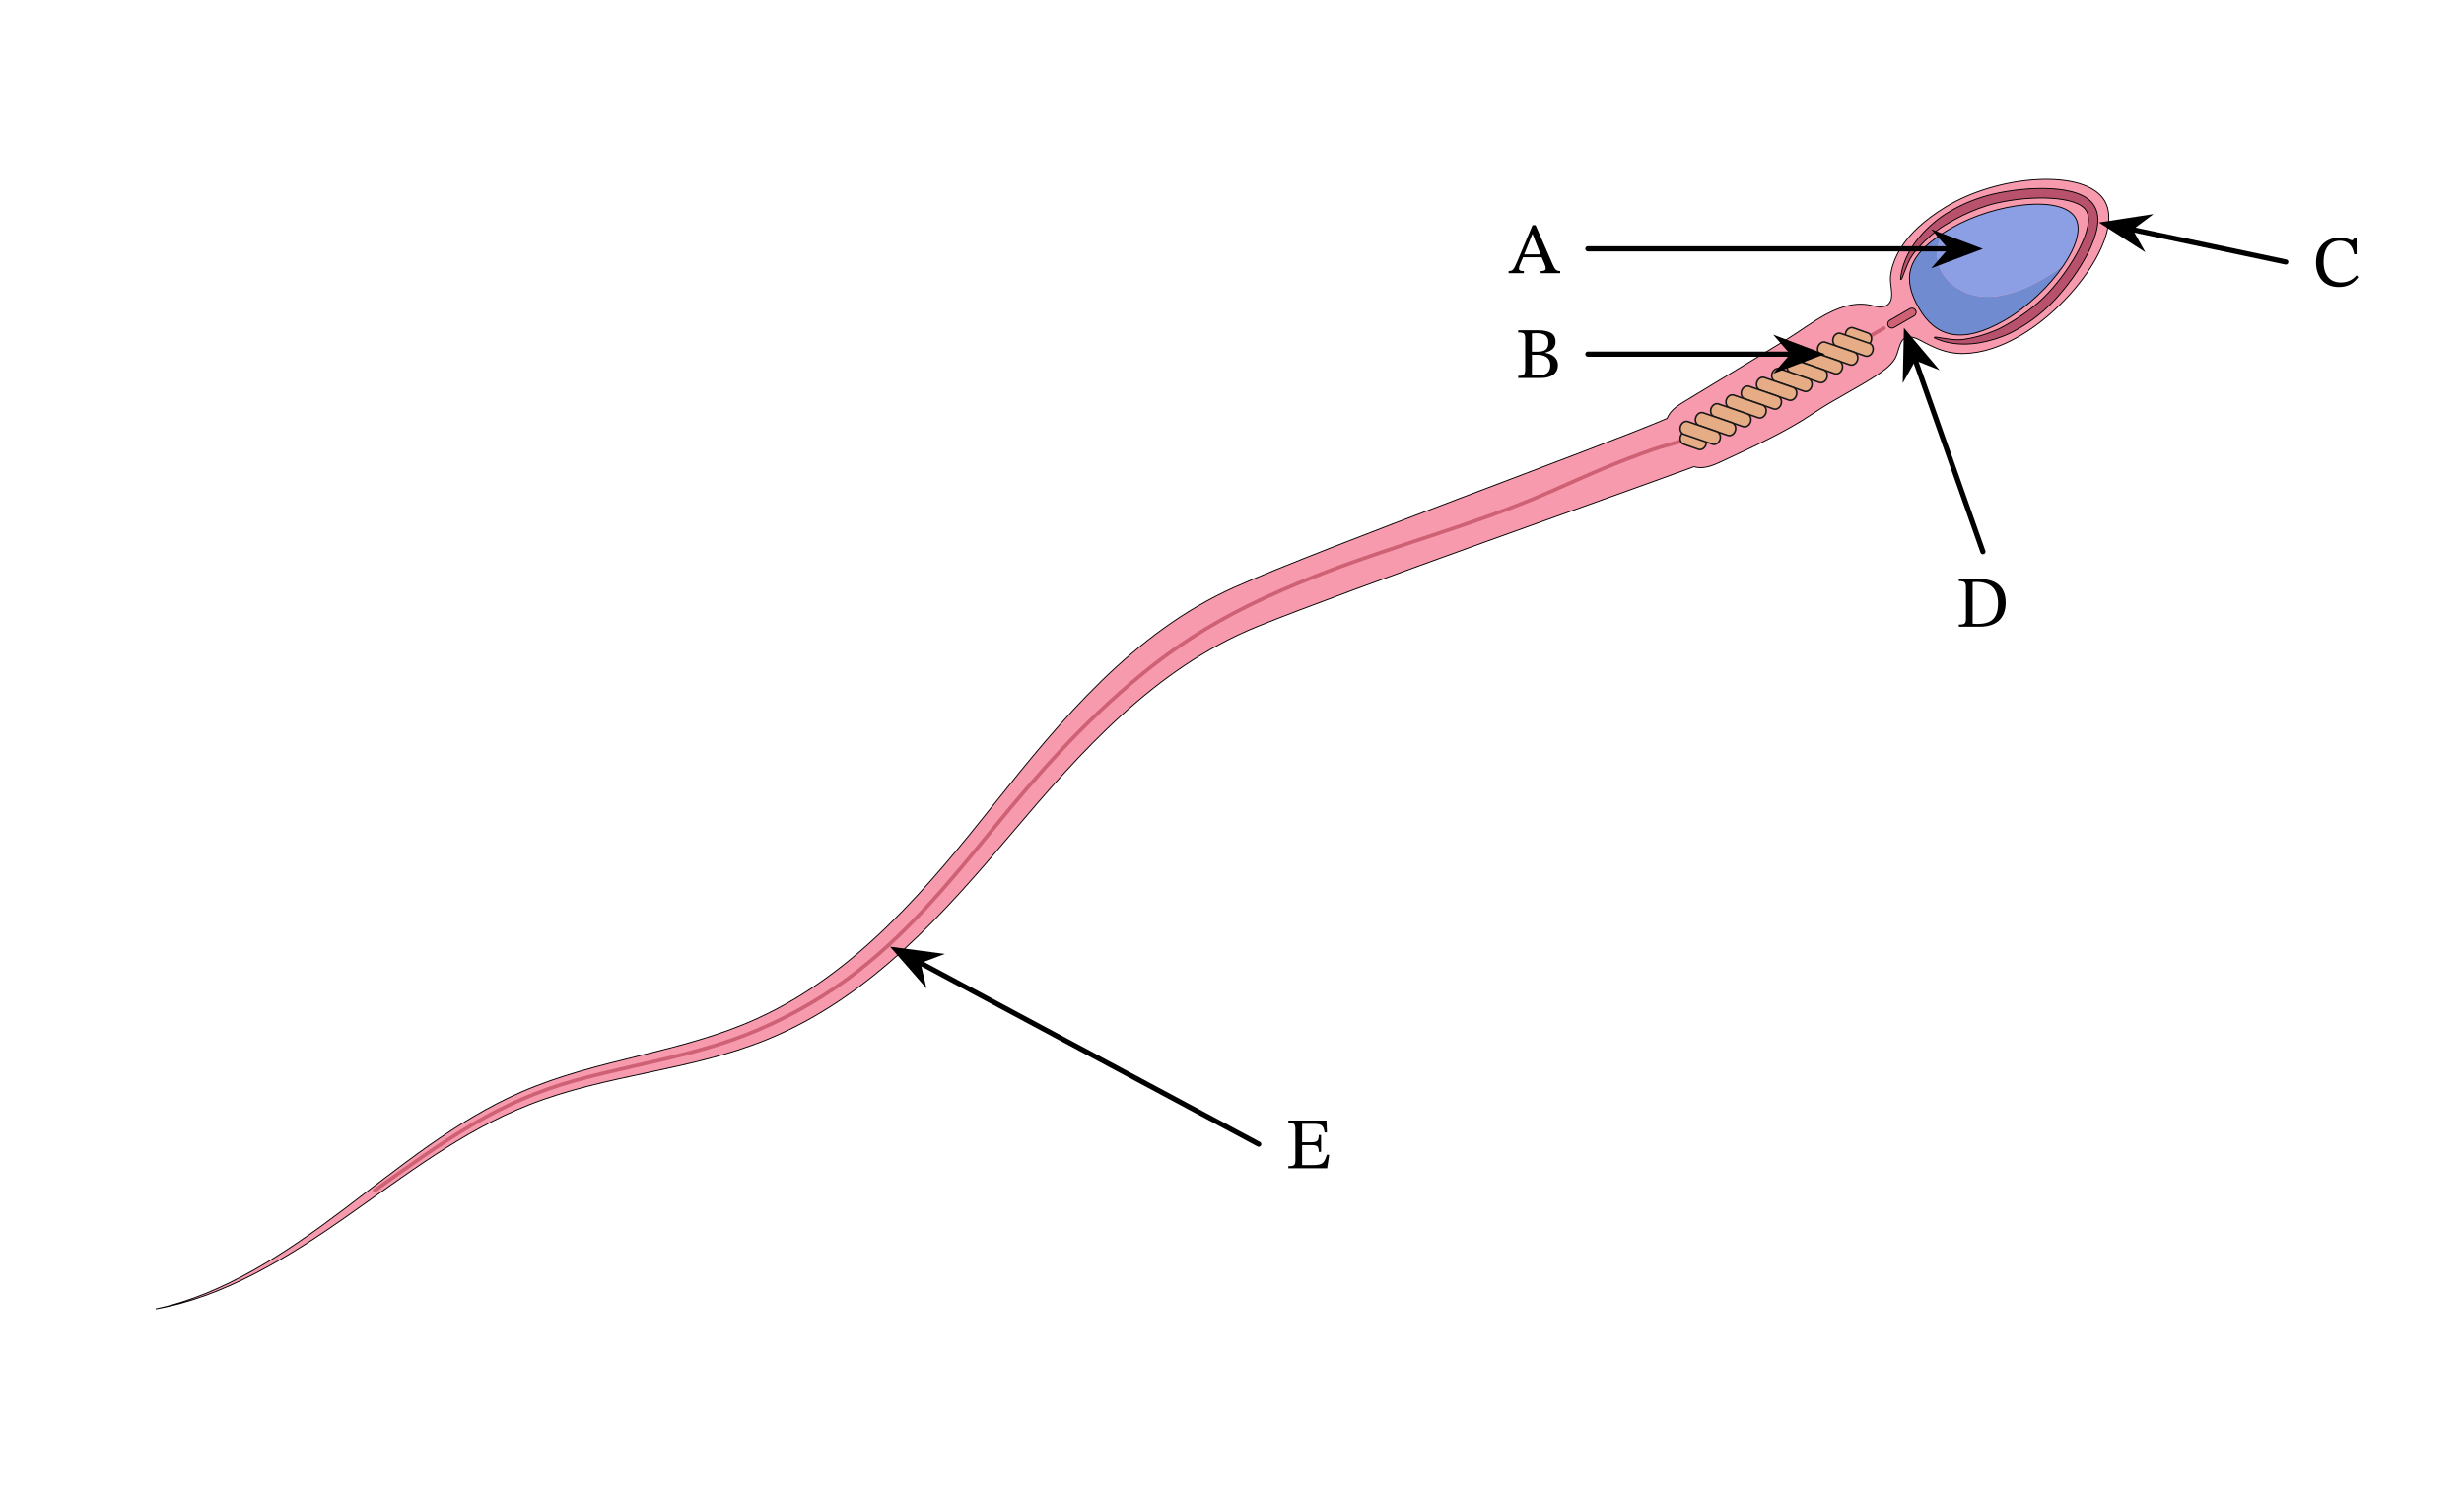 <svg width="504.653" height="306.893" viewBox="0 0 378.49 230.17" class="displayed_equation" xmlns="http://www.w3.org/2000/svg">
  <defs>
    <clipPath id="svg828167587081tikz_00009K">
      <path d="M 274 55 L 281 55 L 281 59 L 274 59 Z M 274 55" />
    </clipPath>
    <clipPath id="svg828167587081tikz_00009a">
      <path d="M 23 27 L 324 27 L 324 202 L 23 202 Z M 23 27" />
    </clipPath>
    <clipPath id="svg828167587081tikz_00009c">
      <path d="M 21 25 L 326 25 L 326 204 L 21 204 Z M 21 25" />
    </clipPath>
    <clipPath id="svg828167587081tikz_00009d">
      <path d="M 30.801 213.066 L 329.129 40.828 L 315.43 17.102 L 17.102 189.34 Z M 30.801 213.066" />
    </clipPath>
    <clipPath id="svg828167587081tikz_00009e">
      <path d="M 293 35 L 317 35 L 317 52 L 293 52 Z M 293 35" />
    </clipPath>
    <clipPath id="svg828167587081tikz_00009f">
      <path d="M 30.801 213.066 L 329.129 40.828 L 315.43 17.102 L 17.102 189.34 Z M 30.801 213.066" />
    </clipPath>
    <clipPath id="svg828167587081tikz_00009g">
      <path d="M 297 31 L 320 31 L 320 46 L 297 46 Z M 297 31" />
    </clipPath>
    <clipPath id="svg828167587081tikz_00009h">
      <path d="M 30.801 213.066 L 329.129 40.828 L 315.43 17.102 L 17.102 189.34 Z M 30.801 213.066" />
    </clipPath>
    <clipPath id="svg828167587081tikz_00009i">
      <path d="M 291 29 L 322 29 L 322 54 L 291 54 Z M 291 29" />
    </clipPath>
    <clipPath id="svg828167587081tikz_00009j">
      <path d="M 30.801 213.066 L 329.129 40.828 L 315.43 17.102 L 17.102 189.34 Z M 30.801 213.066" />
    </clipPath>
    <clipPath id="svg828167587081tikz_00009k">
      <path d="M 57 50 L 290 50 L 290 184 L 57 184 Z M 57 50" />
    </clipPath>
    <clipPath id="svg828167587081tikz_00009l">
      <path d="M 30.801 213.066 L 329.129 40.828 L 315.43 17.102 L 17.102 189.34 Z M 30.801 213.066" />
    </clipPath>
    <clipPath id="svg828167587081tikz_00009m">
      <path d="M 291 28 L 323 28 L 323 53 L 291 53 Z M 291 28" />
    </clipPath>
    <clipPath id="svg828167587081tikz_00009n">
      <path d="M 30.801 213.066 L 329.129 40.828 L 315.43 17.102 L 17.102 189.34 Z M 30.801 213.066" />
    </clipPath>
    <clipPath id="svg828167587081tikz_00009o">
      <path d="M 289 26 L 325 26 L 325 55 L 289 55 Z M 289 26" />
    </clipPath>
    <clipPath id="svg828167587081tikz_00009p">
      <path d="M 30.801 213.066 L 329.129 40.828 L 315.43 17.102 L 17.102 189.34 Z M 30.801 213.066" />
    </clipPath>
    <clipPath id="svg828167587081tikz_00009q">
      <path d="M 289 47 L 295 47 L 295 51 L 289 51 Z M 289 47" />
    </clipPath>
    <clipPath id="svg828167587081tikz_00009r">
      <path d="M 30.801 213.066 L 329.129 40.828 L 315.43 17.102 L 17.102 189.34 Z M 30.801 213.066" />
    </clipPath>
    <clipPath id="svg828167587081tikz_00009s">
      <path d="M 290 47 L 295 47 L 295 51 L 290 51 Z M 290 47" />
    </clipPath>
    <clipPath id="svg828167587081tikz_00009t">
      <path d="M 30.801 213.066 L 329.129 40.828 L 315.43 17.102 L 17.102 189.34 Z M 30.801 213.066" />
    </clipPath>
    <clipPath id="svg828167587081tikz_00009u">
      <path d="M 283 50 L 288 50 L 288 54 L 283 54 Z M 283 50" />
    </clipPath>
    <clipPath id="svg828167587081tikz_00009v">
      <path d="M 30.801 213.066 L 329.129 40.828 L 315.43 17.102 L 17.102 189.34 Z M 30.801 213.066" />
    </clipPath>
    <clipPath id="svg828167587081tikz_00009w">
      <path d="M 279 46 L 291 46 L 291 57 L 279 57 Z M 279 46" />
    </clipPath>
    <clipPath id="svg828167587081tikz_00009x">
      <path d="M 30.801 213.066 L 329.129 40.828 L 315.43 17.102 L 17.102 189.34 Z M 30.801 213.066" />
    </clipPath>
    <clipPath id="svg828167587081tikz_00009y">
      <path d="M 281 51 L 288 51 L 288 55 L 281 55 Z M 281 51" />
    </clipPath>
    <clipPath id="svg828167587081tikz_00009z">
      <path d="M 30.801 213.066 L 329.129 40.828 L 315.43 17.102 L 17.102 189.34 Z M 30.801 213.066" />
    </clipPath>
    <clipPath id="svg828167587081tikz_00009A">
      <path d="M 278 47 L 292 47 L 292 59 L 278 59 Z M 278 47" />
    </clipPath>
    <clipPath id="svg828167587081tikz_00009B">
      <path d="M 30.801 213.066 L 329.129 40.828 L 315.43 17.102 L 17.102 189.34 Z M 30.801 213.066" />
    </clipPath>
    <clipPath id="svg828167587081tikz_00009C">
      <path d="M 279 52 L 286 52 L 286 57 L 279 57 Z M 279 52" />
    </clipPath>
    <clipPath id="svg828167587081tikz_00009D">
      <path d="M 30.801 213.066 L 329.129 40.828 L 315.43 17.102 L 17.102 189.34 Z M 30.801 213.066" />
    </clipPath>
    <clipPath id="svg828167587081tikz_00009E">
      <path d="M 275 49 L 289 49 L 289 60 L 275 60 Z M 275 49" />
    </clipPath>
    <clipPath id="svg828167587081tikz_00009F">
      <path d="M 30.801 213.066 L 329.129 40.828 L 315.43 17.102 L 17.102 189.34 Z M 30.801 213.066" />
    </clipPath>
    <clipPath id="svg828167587081tikz_00009G">
      <path d="M 276 53 L 284 53 L 284 58 L 276 58 Z M 276 53" />
    </clipPath>
    <clipPath id="svg828167587081tikz_00009H">
      <path d="M 30.801 213.066 L 329.129 40.828 L 315.43 17.102 L 17.102 189.34 Z M 30.801 213.066" />
    </clipPath>
    <clipPath id="svg828167587081tikz_00009I">
      <path d="M 273 50 L 287 50 L 287 61 L 273 61 Z M 273 50" />
    </clipPath>
    <clipPath id="svg828167587081tikz_00009J">
      <path d="M 30.801 213.066 L 329.129 40.828 L 315.43 17.102 L 17.102 189.34 Z M 30.801 213.066" />
    </clipPath>
    <clipPath id="svg828167587081tikz_00009b">
      <path d="M 30.801 213.066 L 329.129 40.828 L 315.43 17.102 L 17.102 189.34 Z M 30.801 213.066" />
    </clipPath>
    <clipPath id="svg828167587081tikz_00009L">
      <path d="M 30.801 213.066 L 329.129 40.828 L 315.43 17.102 L 17.102 189.34 Z M 30.801 213.066" />
    </clipPath>
    <clipPath id="svg828167587081tikz_00009M">
      <path d="M 271 51 L 285 51 L 285 63 L 271 63 Z M 271 51" />
    </clipPath>
    <clipPath id="svg828167587081tikz_00009N">
      <path d="M 30.801 213.066 L 329.129 40.828 L 315.43 17.102 L 17.102 189.34 Z M 30.801 213.066" />
    </clipPath>
    <clipPath id="svg828167587081tikz_00009O">
      <path d="M 272 56 L 279 56 L 279 61 L 272 61 Z M 272 56" />
    </clipPath>
    <clipPath id="svg828167587081tikz_00009P">
      <path d="M 30.801 213.066 L 329.129 40.828 L 315.43 17.102 L 17.102 189.34 Z M 30.801 213.066" />
    </clipPath>
    <clipPath id="svg828167587081tikz_00009Q">
      <path d="M 268 53 L 282 53 L 282 64 L 268 64 Z M 268 53" />
    </clipPath>
    <clipPath id="svg828167587081tikz_00009R">
      <path d="M 30.801 213.066 L 329.129 40.828 L 315.43 17.102 L 17.102 189.34 Z M 30.801 213.066" />
    </clipPath>
    <clipPath id="svg828167587081tikz_00009S">
      <path d="M 269 57 L 276 57 L 276 62 L 269 62 Z M 269 57" />
    </clipPath>
    <clipPath id="svg828167587081tikz_00009T">
      <path d="M 30.801 213.066 L 329.129 40.828 L 315.43 17.102 L 17.102 189.34 Z M 30.801 213.066" />
    </clipPath>
    <clipPath id="svg828167587081tikz_00009U">
      <path d="M 266 54 L 280 54 L 280 65 L 266 65 Z M 266 54" />
    </clipPath>
    <clipPath id="svg828167587081tikz_00009V">
      <path d="M 30.801 213.066 L 329.129 40.828 L 315.43 17.102 L 17.102 189.34 Z M 30.801 213.066" />
    </clipPath>
    <clipPath id="svg828167587081tikz_00009W">
      <path d="M 267 59 L 274 59 L 274 63 L 267 63 Z M 267 59" />
    </clipPath>
    <clipPath id="svg828167587081tikz_00009X">
      <path d="M 30.801 213.066 L 329.129 40.828 L 315.43 17.102 L 17.102 189.34 Z M 30.801 213.066" />
    </clipPath>
    <clipPath id="svg828167587081tikz_00009Y">
      <path d="M 263 55 L 278 55 L 278 67 L 263 67 Z M 263 55" />
    </clipPath>
    <clipPath id="svg828167587081tikz_00009Z">
      <path d="M 30.801 213.066 L 329.129 40.828 L 315.43 17.102 L 17.102 189.34 Z M 30.801 213.066" />
    </clipPath>
    <clipPath id="svg828167587081tikz_00009aa">
      <path d="M 265 60 L 272 60 L 272 65 L 265 65 Z M 265 60" />
    </clipPath>
    <clipPath id="svg828167587081tikz_00009ab">
      <path d="M 30.801 213.066 L 329.129 40.828 L 315.43 17.102 L 17.102 189.34 Z M 30.801 213.066" />
    </clipPath>
    <clipPath id="svg828167587081tikz_00009ac">
      <path d="M 261 57 L 275 57 L 275 68 L 261 68 Z M 261 57" />
    </clipPath>
    <clipPath id="svg828167587081tikz_00009ad">
      <path d="M 30.801 213.066 L 329.129 40.828 L 315.43 17.102 L 17.102 189.34 Z M 30.801 213.066" />
    </clipPath>
    <clipPath id="svg828167587081tikz_00009ae">
      <path d="M 262 62 L 269 62 L 269 66 L 262 66 Z M 262 62" />
    </clipPath>
    <clipPath id="svg828167587081tikz_00009af">
      <path d="M 30.801 213.066 L 329.129 40.828 L 315.43 17.102 L 17.102 189.34 Z M 30.801 213.066" />
    </clipPath>
    <clipPath id="svg828167587081tikz_00009ag">
      <path d="M 259 58 L 273 58 L 273 70 L 259 70 Z M 259 58" />
    </clipPath>
    <clipPath id="svg828167587081tikz_00009ah">
      <path d="M 30.801 213.066 L 329.129 40.828 L 315.43 17.102 L 17.102 189.34 Z M 30.801 213.066" />
    </clipPath>
    <clipPath id="svg828167587081tikz_00009ai">
      <path d="M 260 63 L 267 63 L 267 67 L 260 67 Z M 260 63" />
    </clipPath>
    <clipPath id="svg828167587081tikz_00009aj">
      <path d="M 30.801 213.066 L 329.129 40.828 L 315.43 17.102 L 17.102 189.34 Z M 30.801 213.066" />
    </clipPath>
    <clipPath id="svg828167587081tikz_00009ak">
      <path d="M 256 59 L 271 59 L 271 71 L 256 71 Z M 256 59" />
    </clipPath>
    <clipPath id="svg828167587081tikz_00009al">
      <path d="M 30.801 213.066 L 329.129 40.828 L 315.43 17.102 L 17.102 189.34 Z M 30.801 213.066" />
    </clipPath>
    <clipPath id="svg828167587081tikz_00009am">
      <path d="M 258 66 L 263 66 L 263 70 L 258 70 Z M 258 66" />
    </clipPath>
    <clipPath id="svg828167587081tikz_00009an">
      <path d="M 30.801 213.066 L 329.129 40.828 L 315.43 17.102 L 17.102 189.34 Z M 30.801 213.066" />
    </clipPath>
    <clipPath id="svg828167587081tikz_00009ao">
      <path d="M 254 62 L 266 62 L 266 73 L 254 73 Z M 254 62" />
    </clipPath>
    <clipPath id="svg828167587081tikz_00009ap">
      <path d="M 30.801 213.066 L 329.129 40.828 L 315.43 17.102 L 17.102 189.34 Z M 30.801 213.066" />
    </clipPath>
    <clipPath id="svg828167587081tikz_00009aq">
      <path d="M 258 64 L 265 64 L 265 69 L 258 69 Z M 258 64" />
    </clipPath>
    <clipPath id="svg828167587081tikz_00009ar">
      <path d="M 30.801 213.066 L 329.129 40.828 L 315.43 17.102 L 17.102 189.34 Z M 30.801 213.066" />
    </clipPath>
    <clipPath id="svg828167587081tikz_00009as">
      <path d="M 254 61 L 268 61 L 268 72 L 254 72 Z M 254 61" />
    </clipPath>
    <clipPath id="svg828167587081tikz_00009at">
      <path d="M 30.801 213.066 L 329.129 40.828 L 315.43 17.102 L 17.102 189.34 Z M 30.801 213.066" />
    </clipPath>
  </defs>
  <g clip-path="url(#svg828167587081tikz_00009a)">
    <g clip-path="url(#svg828167587081tikz_00009b)">
      <path d="M 298.77 31.855 C 295.836 33.664 292.957 36.02 291.391 39.16 C 290.848 40.242 290.48 41.414 290.383 42.621 C 290.273 43.914 291.27 46.383 289.582 47.027 C 289.016 47.242 288.375 47.156 287.789 46.996 C 282.84 45.629 278.332 49.789 274.34 52.211 C 269.188 55.34 264.031 58.465 258.879 61.59 C 257.859 62.211 256.793 62.879 256.238 63.934 C 256.18 64.043 256.129 64.156 256.086 64.273 C 245.762 68.711 203.645 83.953 189.629 90.211 C 174.094 97.141 162.945 110.633 152.871 123.312 C 142.793 135.988 131.711 149.492 116.207 156.516 C 104.508 161.812 91.848 162.633 80.086 167.75 C 70.035 172.121 61.426 179.273 52.688 185.871 C 43.949 192.473 34.277 198.922 23.91 201.078 C 34.453 199.227 44.332 193.133 53.258 186.859 C 62.188 180.59 70.988 173.773 81.23 169.73 C 93.219 165.004 106.074 164.531 117.996 159.621 C 133.801 153.113 145.172 140.105 155.512 127.883 C 165.848 115.664 177.285 102.672 193.117 96.254 C 207.348 90.48 249.656 75.605 260.219 71.688 C 260.398 71.742 260.59 71.781 260.777 71.809 C 262.055 71.969 263.301 71.422 264.465 70.879 C 269.258 68.629 274.277 66.375 278.66 63.41 C 281.773 61.309 285.23 59.664 288.395 57.57 C 289.305 56.965 290.238 56.297 290.883 55.398 C 291.5 54.539 291.562 53.535 292.012 52.613 C 292.59 51.422 293.91 51.715 294.836 52.211 C 297.098 53.418 298.922 54.352 301.586 54.309 C 304.633 54.258 307.578 53.148 310.191 51.641 C 318.551 46.816 326.199 35.891 323.305 30.879 C 320.41 25.867 306.98 26.785 298.77 31.855 Z M 298.77 31.855" fill="#f79aae" />
    </g>
  </g>
  <g clip-path="url(#svg828167587081tikz_00009c)">
    <g clip-path="url(#svg828167587081tikz_00009d)">
      <path d="M 2987.695 1983.145 C 2958.359 1965.059 2929.57 1941.505 2913.906 1910.098 C 2908.477 1899.278 2904.805 1887.559 2903.828 1875.489 C 2902.734 1862.559 2912.695 1837.872 2895.82 1831.427 C 2890.156 1829.278 2883.75 1830.138 2877.891 1831.739 C 2828.398 1845.411 2783.32 1803.809 2743.398 1779.591 C 2691.875 1748.302 2640.312 1717.052 2588.789 1685.802 C 2578.594 1679.591 2567.93 1672.911 2562.383 1662.364 C 2561.797 1661.27 2561.289 1660.138 2560.859 1658.966 C 2457.617 1614.591 2036.445 1462.169 1896.289 1399.591 C 1740.938 1330.294 1629.453 1195.372 1528.711 1068.575 C 1427.93 941.817 1317.109 806.778 1162.07 736.544 C 1045.078 683.575 918.477 675.372 800.859 624.2 C 700.352 580.489 614.258 508.966 526.875 442.989 C 439.492 376.973 342.773 312.481 239.102 290.919 C 344.531 309.434 443.32 370.372 532.578 433.106 C 621.875 495.802 709.883 563.966 812.305 604.395 C 932.188 651.661 1060.742 656.388 1179.961 705.489 C 1338.008 770.567 1451.719 900.645 1555.117 1022.872 C 1658.477 1145.059 1772.852 1274.981 1931.172 1339.161 C 2073.477 1396.895 2496.562 1545.645 2602.188 1584.825 C 2603.984 1584.278 2605.898 1583.888 2607.773 1583.614 C 2620.547 1582.013 2633.008 1587.481 2644.648 1592.911 C 2692.578 1615.411 2742.773 1637.95 2786.602 1667.598 C 2817.734 1688.614 2852.305 1705.059 2883.945 1725.997 C 2893.047 1732.052 2902.383 1738.731 2908.828 1747.716 C 2915 1756.309 2915.625 1766.348 2920.117 1775.567 C 2925.898 1787.481 2939.102 1784.552 2948.359 1779.591 C 2970.977 1767.52 2989.219 1758.184 3015.859 1758.614 C 3046.328 1759.122 3075.781 1770.216 3101.914 1785.294 C 3185.508 1833.536 3261.992 1942.794 3233.047 1992.911 C 3204.102 2043.028 3069.805 2033.848 2987.695 1983.145 Z M 2987.695 1983.145" transform="matrix(.1 0 0 -.1 0 230.17)" fill="none" stroke-width="1.427" stroke="#000" stroke-miterlimit="10" />
    </g>
  </g>
  <g clip-path="url(#svg828167587081tikz_00009e)">
    <g clip-path="url(#svg828167587081tikz_00009f)">
      <path d="M 307.945 49.195 C 301.309 53.027 297.289 51.719 294.77 47.355 C 292.113 42.758 292.961 39.41 298.316 35.91 C 297.664 37.242 297.379 38.746 297.672 40.191 C 298.25 43.008 300.977 45.027 303.82 45.469 C 306.66 45.91 309.555 45.035 312.137 43.77 C 313.852 42.926 315.484 41.91 316.996 40.738 C 314.863 43.902 311.453 47.172 307.945 49.195 Z M 307.945 49.195" fill="#718bd1" />
    </g>
  </g>
  <g clip-path="url(#svg828167587081tikz_00009g)">
    <g clip-path="url(#svg828167587081tikz_00009h)">
      <path d="M 316.996 40.738 C 315.484 41.91 313.852 42.926 312.137 43.77 C 309.555 45.035 306.66 45.91 303.82 45.469 C 300.977 45.027 298.25 43.008 297.672 40.191 C 297.379 38.746 297.664 37.242 298.316 35.91 C 298.77 35.613 299.25 35.32 299.766 35.023 C 306.402 31.191 316.738 29.887 318.809 33.477 C 319.785 35.168 318.902 37.91 316.996 40.738 Z M 316.996 40.738" fill="#8c9fe5" />
    </g>
  </g>
  <g clip-path="url(#svg828167587081tikz_00009i)">
    <g clip-path="url(#svg828167587081tikz_00009j)">
      <path d="M 3169.961 1894.317 C 3148.633 1862.677 3114.531 1829.981 3079.453 1809.747 C 3013.086 1771.427 2972.891 1784.513 2947.695 1828.145 C 2921.133 1874.122 2929.609 1907.598 2983.164 1942.598 C 2987.695 1945.567 2992.5 1948.497 2997.656 1951.466 C 3064.023 1989.786 3167.383 2002.833 3188.086 1966.934 C 3197.852 1950.02 3189.023 1922.598 3169.961 1894.317 Z M 3169.961 1894.317" transform="matrix(.1 0 0 -.1 0 230.17)" fill="none" stroke-width="1.427" stroke="#000" stroke-miterlimit="10" />
    </g>
  </g>
  <g clip-path="url(#svg828167587081tikz_00009k)">
    <g clip-path="url(#svg828167587081tikz_00009l)">
      <path d="M 2893.828 1797.598 C 2800.273 1743.575 2706.445 1690.059 2612.734 1636.348 C 2591.367 1624.122 2563.555 1619.669 2540.117 1611.544 C 2513.242 1602.169 2486.641 1591.973 2460.352 1580.958 C 2425.664 1566.388 2391.562 1550.372 2356.797 1535.919 C 2253.75 1493.106 2145.625 1464.317 2041.406 1424.591 C 1975.977 1399.63 1910.352 1370.958 1850.43 1334.513 C 1815.938 1313.536 1783.086 1289.903 1751.914 1264.278 C 1664.18 1192.169 1593.711 1112.13 1525.078 1027.95 C 1458.828 946.7 1391.094 863.341 1301.602 797.638 C 1252.969 761.895 1198.906 732.481 1142.891 710.88 C 1086.758 689.2 1028.398 676.466 971.484 663.458 C 941.445 656.583 911.406 649.669 881.445 641.309 C 826.25 625.841 776.211 604.005 725.586 574.044 C 673.477 543.223 624.453 507.989 575.586 472.833" transform="matrix(.1 0 0 -.1 0 230.17)" fill="none" stroke-width="5.709" stroke-linecap="round" stroke-linejoin="round" stroke="#ce6174" stroke-miterlimit="10" />
    </g>
  </g>
  <g clip-path="url(#svg828167587081tikz_00009m)">
    <g clip-path="url(#svg828167587081tikz_00009n)">
      <path d="M 309.824 50.613 C 312 49.418 313.98 47.828 315.664 46.023 C 319.086 42.352 323.766 35.234 321.766 31.77 L 321.691 31.637 C 319.688 28.172 311.184 28.668 306.293 29.793 C 303.891 30.348 301.52 31.27 299.398 32.555 C 297.848 33.406 296.379 34.801 296.336 34.844 C 294.066 36.938 292.195 39.773 291.938 42.914 C 292.004 42.988 292.113 42.879 292.148 42.785 C 292.699 41.414 293.109 39.984 294.043 38.812 C 295.062 37.531 296.266 36.387 297.566 35.395 C 297.754 35.25 297.941 35.109 298.133 34.977 C 299.414 34.145 302.855 32.078 306.629 31.211 C 312.125 29.941 319.16 30.109 320.469 32.375 L 320.516 32.457 C 321.824 34.719 318.449 40.898 314.605 45.023 C 311.969 47.855 308.457 49.805 307.094 50.5 C 306.883 50.598 306.668 50.691 306.449 50.781 C 304.941 51.41 303.348 51.879 301.73 52.121 C 300.246 52.344 298.805 51.984 297.34 51.777 C 297.242 51.762 297.094 51.801 297.121 51.898 C 299.973 53.242 303.363 53.039 306.309 52.121 C 306.371 52.105 308.312 51.531 309.824 50.613 Z M 309.824 50.613" fill="#b7516c" />
    </g>
  </g>
  <g clip-path="url(#svg828167587081tikz_00009o)">
    <g clip-path="url(#svg828167587081tikz_00009p)">
      <path d="M 3098.242 1795.567 C 3120 1807.52 3139.805 1823.419 3156.641 1841.466 C 3190.859 1878.184 3237.656 1949.356 3217.656 1984.005 L 3216.914 1985.333 C 3196.875 2019.981 3111.836 2015.02 3062.93 2003.77 C 3038.906 1998.223 3015.195 1989.005 2993.984 1976.153 C 2978.477 1967.638 2963.789 1953.692 2963.359 1953.263 C 2940.664 1932.325 2921.953 1903.966 2919.375 1872.559 C 2920.039 1871.817 2921.133 1872.911 2921.484 1873.848 C 2926.992 1887.559 2931.094 1901.856 2940.43 1913.575 C 2950.625 1926.388 2962.656 1937.833 2975.664 1947.755 C 2977.539 1949.2 2979.414 1950.606 2981.328 1951.934 C 2994.141 1960.255 3028.555 1980.919 3066.289 1989.591 C 3121.25 2002.286 3191.602 2000.606 3204.688 1977.95 L 3205.156 1977.13 C 3218.242 1954.513 3184.492 1892.716 3146.055 1851.466 C 3119.688 1823.145 3084.57 1803.653 3070.938 1796.7 C 3068.828 1795.723 3066.68 1794.786 3064.492 1793.888 C 3049.414 1787.598 3033.477 1782.911 3017.305 1780.489 C 3002.461 1778.263 2988.047 1781.856 2973.398 1783.927 C 2972.422 1784.083 2970.938 1783.692 2971.211 1782.716 C 2999.727 1769.278 3033.633 1771.309 3063.086 1780.489 C 3063.711 1780.645 3083.125 1786.388 3098.242 1795.567 Z M 3098.242 1795.567" transform="matrix(.1 0 0 -.1 0 230.17)" fill="none" stroke-width="1.427" stroke="#000" stroke-miterlimit="10" />
    </g>
  </g>
  <g clip-path="url(#svg828167587081tikz_00009q)">
    <g clip-path="url(#svg828167587081tikz_00009r)">
      <path d="M 2936.914 1821.934 L 2906.133 1804.161" transform="matrix(.1 0 0 -.1 0 230.17)" fill="none" stroke-width="14.272" stroke-linecap="round" stroke-linejoin="round" stroke="#020202" stroke-miterlimit="10" />
    </g>
  </g>
  <g clip-path="url(#svg828167587081tikz_00009s)">
    <g clip-path="url(#svg828167587081tikz_00009t)">
      <path d="M 2936.914 1821.934 L 2906.133 1804.161" transform="matrix(.1 0 0 -.1 0 230.17)" fill="none" stroke-width="11.417" stroke-linecap="round" stroke-linejoin="round" stroke="#ce6174" stroke-miterlimit="10" />
    </g>
  </g>
  <g clip-path="url(#svg828167587081tikz_00009u)">
    <g clip-path="url(#svg828167587081tikz_00009v)">
      <path d="M 284.016 52.301 C 283.562 52.145 283.344 51.586 283.527 51.051 C 283.715 50.516 284.23 50.207 284.684 50.363 L 286.93 51.152 C 287.383 51.309 287.602 51.867 287.418 52.402 C 287.234 52.938 286.715 53.246 286.262 53.09 Z M 284.016 52.301" fill="#e5ac85" />
    </g>
  </g>
  <g clip-path="url(#svg828167587081tikz_00009w)">
    <g clip-path="url(#svg828167587081tikz_00009x)">
      <path d="M 2840.156 1778.692 C 2835.625 1780.255 2833.438 1785.841 2835.273 1791.192 C 2837.148 1796.544 2842.305 1799.63 2846.836 1798.067 L 2869.297 1790.177 C 2873.828 1788.614 2876.016 1783.028 2874.18 1777.677 C 2872.344 1772.325 2867.148 1769.239 2862.617 1770.802 Z M 2840.156 1778.692" transform="matrix(.1 0 0 -.1 0 230.17)" fill="none" stroke-width="2.453" stroke="#191919" stroke-miterlimit="10" />
    </g>
  </g>
  <g clip-path="url(#svg828167587081tikz_00009y)">
    <g clip-path="url(#svg828167587081tikz_00009z)">
      <path d="M 282.09 53.16 C 281.637 53.008 281.422 52.445 281.605 51.91 C 281.789 51.375 282.309 51.066 282.762 51.223 L 287.172 52.746 C 287.625 52.906 287.844 53.465 287.656 54 C 287.473 54.535 286.953 54.844 286.5 54.688 Z M 282.09 53.16" fill="#e5ac85" />
    </g>
  </g>
  <g clip-path="url(#svg828167587081tikz_00009A)">
    <g clip-path="url(#svg828167587081tikz_00009B)">
      <path d="M 2820.898 1770.098 C 2816.367 1771.622 2814.219 1777.247 2816.055 1782.598 C 2817.891 1787.95 2823.086 1791.036 2827.617 1789.473 L 2871.719 1774.239 C 2876.25 1772.638 2878.438 1767.052 2876.562 1761.7 C 2874.727 1756.348 2869.531 1753.263 2865 1754.825 Z M 2820.898 1770.098" transform="matrix(.1 0 0 -.1 0 230.17)" fill="none" stroke-width="2.453" stroke="#191919" stroke-miterlimit="10" />
    </g>
  </g>
  <g clip-path="url(#svg828167587081tikz_00009C)">
    <g clip-path="url(#svg828167587081tikz_00009D)">
      <path d="M 279.746 54.516 C 279.293 54.359 279.074 53.801 279.258 53.266 C 279.445 52.73 279.961 52.422 280.414 52.578 L 284.824 54.102 C 285.277 54.258 285.496 54.82 285.312 55.355 C 285.125 55.891 284.609 56.195 284.156 56.039 Z M 279.746 54.516" fill="#e5ac85" />
    </g>
  </g>
  <g clip-path="url(#svg828167587081tikz_00009E)">
    <g clip-path="url(#svg828167587081tikz_00009F)">
      <path d="M 2797.461 1756.544 C 2792.93 1758.106 2790.742 1763.692 2792.578 1769.044 C 2794.453 1774.395 2799.609 1777.481 2804.141 1775.919 L 2848.242 1760.684 C 2852.773 1759.122 2854.961 1753.497 2853.125 1748.145 C 2851.25 1742.794 2846.094 1739.747 2841.562 1741.309 Z M 2797.461 1756.544" transform="matrix(.1 0 0 -.1 0 230.17)" fill="none" stroke-width="2.453" stroke="#191919" stroke-miterlimit="10" />
    </g>
  </g>
  <g clip-path="url(#svg828167587081tikz_00009G)">
    <g clip-path="url(#svg828167587081tikz_00009H)">
      <path d="M 277.402 55.871 C 276.945 55.715 276.73 55.152 276.914 54.617 C 277.102 54.082 277.617 53.777 278.07 53.934 L 282.48 55.457 C 282.934 55.613 283.148 56.176 282.965 56.711 C 282.781 57.246 282.266 57.551 281.809 57.395 Z M 277.402 55.871" fill="#e5ac85" />
    </g>
  </g>
  <g clip-path="url(#svg828167587081tikz_00009I)">
    <g clip-path="url(#svg828167587081tikz_00009J)">
      <path d="M 2774.023 1742.989 C 2769.453 1744.552 2767.305 1750.177 2769.141 1755.528 C 2771.016 1760.88 2776.172 1763.927 2780.703 1762.364 L 2824.805 1747.13 C 2829.336 1745.567 2831.484 1739.942 2829.648 1734.591 C 2827.812 1729.239 2822.656 1726.192 2818.086 1727.755 Z M 2774.023 1742.989" transform="matrix(.1 0 0 -.1 0 230.17)" fill="none" stroke-width="2.453" stroke="#191919" stroke-miterlimit="10" />
    </g>
  </g>
  <g clip-path="url(#svg828167587081tikz_00009K)">
    <g clip-path="url(#svg828167587081tikz_00009L)">
      <path d="M 275.055 57.227 C 274.602 57.066 274.383 56.508 274.566 55.973 C 274.754 55.438 275.27 55.129 275.723 55.285 L 280.133 56.812 C 280.59 56.969 280.805 57.527 280.621 58.062 C 280.438 58.598 279.918 58.906 279.465 58.746 Z M 275.055 57.227" fill="#e5ac85" />
    </g>
  </g>
  <g clip-path="url(#svg828167587081tikz_00009M)">
    <g clip-path="url(#svg828167587081tikz_00009N)">
      <path d="M 2750.547 1729.434 C 2746.016 1731.036 2743.828 1736.622 2745.664 1741.973 C 2747.539 1747.325 2752.695 1750.411 2757.227 1748.848 L 2801.328 1733.575 C 2805.898 1732.013 2808.047 1726.427 2806.211 1721.075 C 2804.375 1715.723 2799.18 1712.638 2794.648 1714.239 Z M 2750.547 1729.434" transform="matrix(.1 0 0 -.1 0 230.17)" fill="none" stroke-width="2.453" stroke="#191919" stroke-miterlimit="10" />
    </g>
  </g>
  <g clip-path="url(#svg828167587081tikz_00009O)">
    <g clip-path="url(#svg828167587081tikz_00009P)">
      <path d="M 272.711 58.578 C 272.254 58.422 272.035 57.863 272.223 57.328 C 272.406 56.793 272.926 56.484 273.379 56.641 L 277.789 58.164 C 278.242 58.32 278.461 58.883 278.273 59.418 C 278.09 59.953 277.57 60.258 277.117 60.102 Z M 272.711 58.578" fill="#e5ac85" />
    </g>
  </g>
  <g clip-path="url(#svg828167587081tikz_00009Q)">
    <g clip-path="url(#svg828167587081tikz_00009R)">
      <path d="M 2727.109 1715.919 C 2722.539 1717.481 2720.352 1723.067 2722.227 1728.419 C 2724.062 1733.77 2729.258 1736.856 2733.789 1735.294 L 2777.891 1720.059 C 2782.422 1718.497 2784.609 1712.872 2782.734 1707.52 C 2780.898 1702.169 2775.703 1699.122 2771.172 1700.684 Z M 2727.109 1715.919" transform="matrix(.1 0 0 -.1 0 230.17)" fill="none" stroke-width="2.453" stroke="#191919" stroke-miterlimit="10" />
    </g>
  </g>
  <g clip-path="url(#svg828167587081tikz_00009S)">
    <g clip-path="url(#svg828167587081tikz_00009T)">
      <path d="M 270.363 59.934 C 269.91 59.777 269.691 59.215 269.879 58.68 C 270.062 58.145 270.578 57.84 271.031 57.996 L 275.441 59.52 C 275.895 59.676 276.113 60.234 275.93 60.773 C 275.742 61.309 275.227 61.613 274.773 61.457 Z M 270.363 59.934" fill="#e5ac85" />
    </g>
  </g>
  <g clip-path="url(#svg828167587081tikz_00009U)">
    <g clip-path="url(#svg828167587081tikz_00009V)">
      <path d="M 2703.633 1702.364 C 2699.102 1703.927 2696.914 1709.552 2698.789 1714.903 C 2700.625 1720.255 2705.781 1723.302 2710.312 1721.739 L 2754.414 1706.505 C 2758.945 1704.942 2761.133 1699.356 2759.297 1693.966 C 2757.422 1688.614 2752.266 1685.567 2747.734 1687.13 Z M 2703.633 1702.364" transform="matrix(.1 0 0 -.1 0 230.17)" fill="none" stroke-width="2.453" stroke="#191919" stroke-miterlimit="10" />
    </g>
  </g>
  <g clip-path="url(#svg828167587081tikz_00009W)">
    <g clip-path="url(#svg828167587081tikz_00009X)">
      <path d="M 268.016 61.285 C 267.562 61.133 267.344 60.57 267.531 60.035 C 267.715 59.5 268.234 59.191 268.688 59.352 L 273.098 60.875 C 273.551 61.031 273.77 61.59 273.582 62.129 C 273.398 62.66 272.879 62.969 272.426 62.812 Z M 268.016 61.285" fill="#e5ac85" />
    </g>
  </g>
  <g clip-path="url(#svg828167587081tikz_00009Y)">
    <g clip-path="url(#svg828167587081tikz_00009Z)">
      <path d="M 2680.156 1688.848 C 2675.625 1690.372 2673.438 1695.997 2675.312 1701.348 C 2677.148 1706.7 2682.344 1709.786 2686.875 1708.184 L 2730.977 1692.95 C 2735.508 1691.388 2737.695 1685.802 2735.82 1680.411 C 2733.984 1675.098 2728.789 1672.013 2724.258 1673.575 Z M 2680.156 1688.848" transform="matrix(.1 0 0 -.1 0 230.17)" fill="none" stroke-width="2.453" stroke="#191919" stroke-miterlimit="10" />
    </g>
  </g>
  <g clip-path="url(#svg828167587081tikz_00009aa)">
    <g clip-path="url(#svg828167587081tikz_00009ab)">
      <path d="M 265.672 62.641 C 265.219 62.484 265 61.926 265.184 61.391 C 265.367 60.855 265.887 60.547 266.34 60.703 L 270.75 62.227 C 271.203 62.387 271.422 62.945 271.238 63.48 C 271.051 64.016 270.535 64.324 270.082 64.164 Z M 265.672 62.641" fill="#e5ac85" />
    </g>
  </g>
  <g clip-path="url(#svg828167587081tikz_00009ac)">
    <g clip-path="url(#svg828167587081tikz_00009ad)">
      <path d="M 2656.719 1675.294 C 2652.188 1676.856 2650 1682.442 2651.836 1687.794 C 2653.672 1693.145 2658.867 1696.231 2663.398 1694.669 L 2707.5 1679.434 C 2712.031 1677.833 2714.219 1672.247 2712.383 1666.895 C 2710.508 1661.544 2705.352 1658.458 2700.82 1660.059 Z M 2656.719 1675.294" transform="matrix(.1 0 0 -.1 0 230.17)" fill="none" stroke-width="2.453" stroke="#191919" stroke-miterlimit="10" />
    </g>
  </g>
  <g clip-path="url(#svg828167587081tikz_00009ae)">
    <g clip-path="url(#svg828167587081tikz_00009af)">
      <path d="M 263.324 63.996 C 262.871 63.84 262.652 63.281 262.84 62.746 C 263.023 62.211 263.539 61.902 263.992 62.059 L 268.406 63.582 C 268.859 63.738 269.074 64.301 268.891 64.836 C 268.707 65.371 268.188 65.676 267.734 65.52 Z M 263.324 63.996" fill="#e5ac85" />
    </g>
  </g>
  <g clip-path="url(#svg828167587081tikz_00009ag)">
    <g clip-path="url(#svg828167587081tikz_00009ah)">
      <path d="M 2633.242 1661.739 C 2628.711 1663.302 2626.523 1668.888 2628.398 1674.239 C 2630.234 1679.591 2635.391 1682.677 2639.922 1681.114 L 2684.062 1665.88 C 2688.594 1664.317 2690.742 1658.692 2688.906 1653.341 C 2687.07 1647.989 2681.875 1644.942 2677.344 1646.505 Z M 2633.242 1661.739" transform="matrix(.1 0 0 -.1 0 230.17)" fill="none" stroke-width="2.453" stroke="#191919" stroke-miterlimit="10" />
    </g>
  </g>
  <g clip-path="url(#svg828167587081tikz_00009ai)">
    <g clip-path="url(#svg828167587081tikz_00009aj)">
      <path d="M 260.98 65.352 C 260.527 65.195 260.309 64.633 260.492 64.098 C 260.68 63.562 261.195 63.258 261.648 63.414 L 266.059 64.938 C 266.512 65.094 266.73 65.652 266.547 66.191 C 266.359 66.727 265.844 67.031 265.391 66.875 Z M 260.98 65.352" fill="#e5ac85" />
    </g>
  </g>
  <g clip-path="url(#svg828167587081tikz_00009ak)">
    <g clip-path="url(#svg828167587081tikz_00009al)">
      <path d="M 2609.805 1648.184 C 2605.273 1649.747 2603.086 1655.372 2604.922 1660.723 C 2606.797 1666.075 2611.953 1669.122 2616.484 1667.559 L 2660.586 1652.325 C 2665.117 1650.763 2667.305 1645.177 2665.469 1639.786 C 2663.594 1634.434 2658.438 1631.388 2653.906 1632.95 Z M 2609.805 1648.184" transform="matrix(.1 0 0 -.1 0 230.17)" fill="none" stroke-width="2.453" stroke="#191919" stroke-miterlimit="10" />
    </g>
  </g>
  <g clip-path="url(#svg828167587081tikz_00009am)">
    <g clip-path="url(#svg828167587081tikz_00009an)">
      <path d="M 258.637 68.238 C 258.184 68.082 257.965 67.523 258.148 66.984 C 258.336 66.449 258.852 66.145 259.305 66.301 L 261.551 67.09 C 262.004 67.246 262.223 67.805 262.035 68.34 C 261.852 68.875 261.336 69.184 260.883 69.023 Z M 258.637 68.238" fill="#e5ac85" />
    </g>
  </g>
  <g clip-path="url(#svg828167587081tikz_00009ao)">
    <g clip-path="url(#svg828167587081tikz_00009ap)">
      <path d="M 2586.367 1619.317 C 2581.836 1620.88 2579.648 1626.466 2581.484 1631.856 C 2583.359 1637.208 2588.516 1640.255 2593.047 1638.692 L 2615.508 1630.802 C 2620.039 1629.239 2622.227 1623.653 2620.352 1618.302 C 2618.516 1612.95 2613.359 1609.864 2608.828 1611.466 Z M 2586.367 1619.317" transform="matrix(.1 0 0 -.1 0 230.17)" fill="none" stroke-width="2.453" stroke="#191919" stroke-miterlimit="10" />
    </g>
  </g>
  <g clip-path="url(#svg828167587081tikz_00009aq)">
    <g clip-path="url(#svg828167587081tikz_00009ar)">
      <path d="M 258.633 66.703 C 258.18 66.551 257.961 65.988 258.145 65.453 C 258.332 64.918 258.848 64.609 259.301 64.77 L 263.715 66.293 C 264.164 66.449 264.383 67.008 264.199 67.543 C 264.016 68.078 263.496 68.387 263.043 68.23 Z M 258.633 66.703" fill="#e5ac85" />
    </g>
  </g>
  <g clip-path="url(#svg828167587081tikz_00009as)">
    <g clip-path="url(#svg828167587081tikz_00009at)">
      <path d="M 2586.328 1634.669 C 2581.797 1636.192 2579.609 1641.817 2581.445 1647.169 C 2583.32 1652.52 2588.477 1655.606 2593.008 1654.005 L 2637.148 1638.77 C 2641.641 1637.208 2643.828 1631.622 2641.992 1626.27 C 2640.156 1620.919 2634.961 1617.833 2630.43 1619.395 Z M 2586.328 1634.669" transform="matrix(.1 0 0 -.1 0 230.17)" fill="none" stroke-width="2.453" stroke="#191919" stroke-miterlimit="10" />
    </g>
  </g>
  <path d="M 1411.25 823.809 L 1933.438 544.044" transform="matrix(.1 0 0 -.1 0 230.17)" fill="none" stroke-width="7.97" stroke-linecap="round" stroke-linejoin="round" stroke="#000" stroke-miterlimit="10" />
  <path d="M 137.711 145.961 L 141.566 150.375 L 140.949 147.695 L 143.52 146.727" />
  <path d="M 1377.109 842.091 L 1415.664 797.95 L 1409.492 824.747 L 1435.195 834.434 Z M 1377.109 842.091" transform="matrix(.1 0 0 -.1 0 230.17)" fill="none" stroke-width="7.989" stroke-linecap="round" stroke="#000" stroke-miterlimit="10" />
  <path d="M 204.172 177.395 L 203.812 177.395 C 203.379 178.723 203.18 178.992 201.449 178.98 L 200.012 178.98 L 200.012 175.91 L 201.316 175.91 C 202.344 175.91 202.566 176.035 202.566 176.949 L 202.922 176.949 L 202.922 174.359 L 202.566 174.359 C 202.566 175.266 202.344 175.477 201.316 175.477 L 200.012 175.477 L 200.012 172.641 L 201.648 172.641 C 203.023 172.641 203.301 172.855 203.469 173.969 L 203.824 173.969 L 203.758 172.141 L 197.902 172.141 L 197.902 172.477 C 198.805 172.477 198.984 172.652 198.984 173.5 L 198.984 178.152 C 198.984 179.023 198.805 179.137 197.902 179.137 L 197.902 179.469 L 203.859 179.469 L 204.172 177.395" />
  <path d="M 2753.203 1757.677 L 2439.102 1757.677" transform="matrix(.1 0 0 -.1 0 230.17)" fill="none" stroke-width="7.97" stroke-linecap="round" stroke-linejoin="round" stroke="#000" stroke-miterlimit="10" />
  <path d="M 279.184 54.402 L 273.715 52.34 L 275.52 54.402 L 273.715 56.469" />
  <path d="M 2791.836 1757.677 L 2737.148 1778.302 L 2755.195 1757.677 L 2737.148 1737.013 Z M 2791.836 1757.677" transform="matrix(.1 0 0 -.1 0 230.17)" fill="none" stroke-width="7.97" stroke-linecap="round" stroke="#000" stroke-miterlimit="10" />
  <path d="M 237.363 54.164 C 238.289 53.922 238.945 53.473 238.945 52.48 C 238.945 51.375 238.199 50.738 236.215 50.738 L 233.203 50.738 L 233.203 51.074 C 234.105 51.074 234.285 51.199 234.285 52.09 L 234.285 56.652 C 234.285 57.578 234.105 57.734 233.203 57.734 L 233.203 58.07 L 236.637 58.07 C 238.301 58.07 239.305 57.367 239.305 56.094 C 239.305 54.879 238.312 54.367 237.363 54.211 Z M 235.312 54.031 L 235.312 51.211 C 235.531 51.188 235.766 51.176 235.98 51.176 C 237.34 51.176 237.844 51.699 237.844 52.57 C 237.844 53.586 237.418 54.031 236.07 54.031 Z M 235.312 54.5 L 236.09 54.5 C 237.129 54.5 238.133 54.848 238.133 56.117 C 238.133 57.535 237.074 57.656 236.113 57.656 C 235.844 57.656 235.578 57.648 235.312 57.621 L 235.312 54.5" />
  <path d="M 2995.938 1919.473 L 2439.102 1919.473" transform="matrix(.1 0 0 -.1 0 230.17)" fill="none" stroke-width="7.97" stroke-linecap="round" stroke-linejoin="round" stroke="#000" stroke-miterlimit="10" />
  <path d="M 303.453 38.223 L 297.984 36.156 L 299.789 38.223 L 297.984 40.285" />
  <path d="M 3034.531 1919.473 L 2979.844 1940.138 L 2997.891 1919.473 L 2979.844 1898.848 Z M 3034.531 1919.473" transform="matrix(.1 0 0 -.1 0 230.17)" fill="none" stroke-width="7.97" stroke-linecap="round" stroke="#000" stroke-miterlimit="10" />
  <path d="M 239.664 41.969 L 239.664 41.637 C 239.062 41.637 238.84 41.379 238.516 40.641 L 235.871 34.586 L 235.414 34.586 L 233.051 40.188 C 232.516 41.457 232.359 41.637 231.734 41.637 L 231.734 41.969 L 234.078 41.969 L 234.078 41.637 C 233.551 41.637 233.328 41.566 233.328 41.258 C 233.328 41.055 233.383 40.887 233.453 40.711 L 233.953 39.527 L 236.809 39.527 L 237.246 40.531 C 237.391 40.863 237.434 41.066 237.434 41.223 C 237.434 41.613 237 41.637 236.664 41.637 L 236.664 41.969 Z M 236.641 39.082 L 234.121 39.082 L 235.383 35.957 L 235.414 35.957 L 236.641 39.082" />
  <path d="M 2941.172 1750.958 L 3045.898 1454.278" transform="matrix(.1 0 0 -.1 0 230.17)" fill="none" stroke-width="7.97" stroke-linecap="round" stroke-linejoin="round" stroke="#000" stroke-miterlimit="10" />
  <path d="M 292.832 51.43 L 292.707 57.277 L 294.051 54.887 L 296.602 55.902" />
  <path d="M 2928.32 1787.403 L 2927.07 1728.927 L 2940.508 1752.833 L 2966.016 1742.677 Z M 2928.32 1787.403" transform="matrix(.1 0 0 -.1 0 230.17)" fill="none" stroke-width="7.977" stroke-linecap="round" stroke="#000" stroke-miterlimit="10" />
  <path d="M 300.891 88.941 L 300.891 89.273 C 301.727 89.273 301.984 89.398 301.984 90.211 L 301.984 94.887 C 301.984 95.789 301.871 95.938 300.891 95.938 L 300.891 96.27 L 304.082 96.27 C 306.492 96.27 308.086 95.133 308.086 92.566 C 308.086 89.844 306.281 88.941 303.957 88.941 Z M 303.012 89.422 C 303.223 89.398 303.379 89.398 303.555 89.398 C 305.867 89.398 306.914 90.547 306.914 92.668 C 306.914 95.176 305.699 95.848 303.668 95.848 C 303.445 95.848 303.234 95.836 303.012 95.812 L 303.012 89.422" />
  <path d="M 3272.812 1949.591 L 3511.133 1899.239" transform="matrix(.1 0 0 -.1 0 230.17)" fill="none" stroke-width="7.97" stroke-linecap="round" stroke-linejoin="round" stroke="#000" stroke-miterlimit="10" />
  <path d="M 323.5 34.41 L 328.426 37.562 L 327.086 35.168 L 329.277 33.523" />
  <path d="M 3235 1957.598 L 3284.258 1926.075 L 3270.859 1950.02 L 3292.773 1966.466 Z M 3235 1957.598" transform="matrix(.1 0 0 -.1 0 230.17)" fill="none" stroke-width="7.972" stroke-linecap="round" stroke="#000" stroke-miterlimit="10" />
  <path d="M 361.984 42.309 C 361.359 42.988 360.609 43.391 359.586 43.391 C 358.012 43.391 356.918 42.43 356.918 40.199 C 356.918 38.215 357.82 36.984 359.43 36.984 C 360.578 36.984 361.367 37.602 361.617 39.062 L 361.992 39.062 L 361.992 36.508 L 361.66 36.508 C 361.523 36.73 361.461 36.906 361.281 36.906 C 361.004 36.906 360.59 36.508 359.418 36.508 C 357.273 36.508 355.758 37.879 355.758 40.312 C 355.758 42.484 356.965 44.094 359.262 44.094 C 360.723 44.094 361.648 43.445 362.254 42.543 L 361.984 42.309" />
</svg>